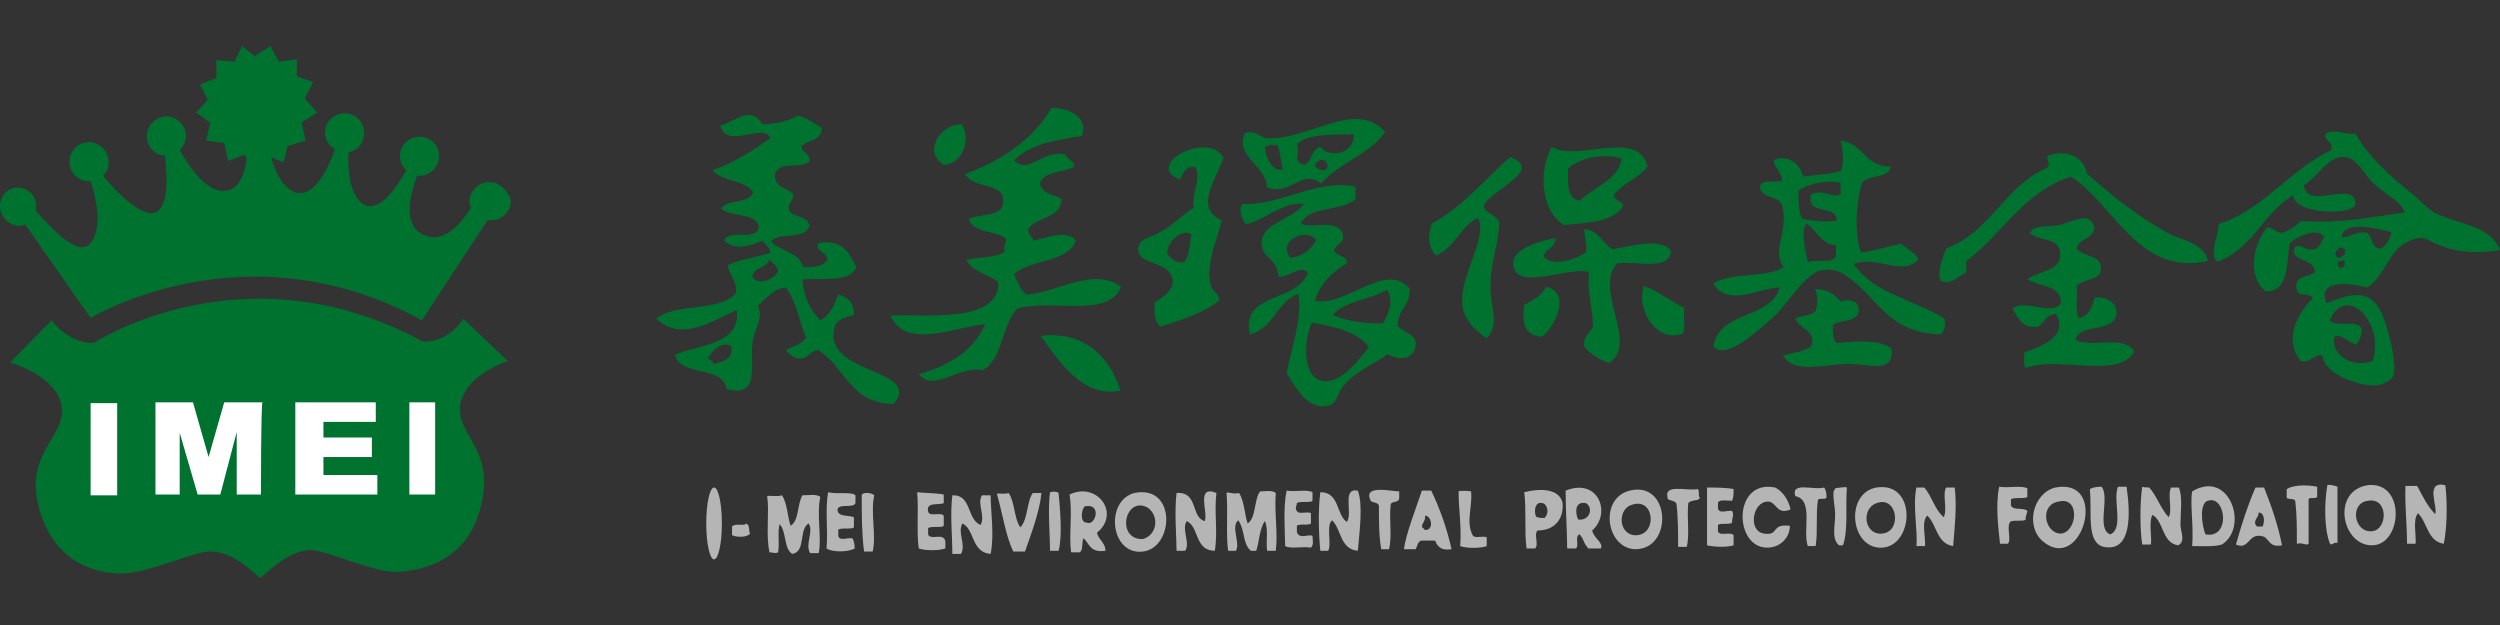 <?xml version="1.0" encoding="utf-8"?>
<!-- Generator: Adobe Illustrator 24.2.1, SVG Export Plug-In . SVG Version: 6.00 Build 0)  -->
<svg version="1.1" id="圖層_1" xmlns="http://www.w3.org/2000/svg" xmlns:xlink="http://www.w3.org/1999/xlink" x="0px" y="0px"
	 width="320px" height="80px" viewBox="0 0 320 80" style="enable-background:new 0 0 320 80;" xml:space="preserve">
<rect x="0" y="0" width="320" height="80" fill="#333333" stroke="none"/>
<style type="text/css">
	.st0{fill-rule:evenodd;clip-rule:evenodd;fill:#007230;}
	.st1{fill-rule:evenodd;clip-rule:evenodd;fill:#B5B5B6;}
	.st2{fill:#007230;}
	.st3{fill:none;stroke:#000000;stroke-width:0.498;}
	.st4{fill:#FFFFFF;}
</style>
<g>
	<g>
		<path class="st0" d="M138.5,17.4c-3.4,0.5-6.7,1.1-8.7,3.1c1.8,2,3.8-1.5,6.6-0.7c0.2,0.7,1.5,1,1,1.6c-1.5,0.7-3.6,0.5-4.3,2
			c0.2,1.5,2,1.5,2.8,2.1c-0.2,2.6-3.1,2.1-4.3,3.8c0,0.7,0.5,1,0.7,1.5c1.5-0.3,4.3-1.5,5.4,0c-1.1,2.9-5.7,2.3-7.9,4.3
			c0.5,1,0.8,2.1,1.6,2.6c3.8-0.2,8.5-3.6,12.1-1c-1.6,4.1-8.7,1.5-13.3,2.8c-2,2.1-1.8,6.4-4.4,7.9c-3.1-0.7-6.2,2.9-8.2,0.5
			c3.8-1.1,7-2.9,8.5-6.4c-3.4,0.2-10.2,3.4-12.1-1.1c4.9-0.2,13.9,1,13.8-4.3c-1.3-1-3.3-1.3-4.1-2.8c1.5-0.5,3.9-0.2,4.9-1.1
			c-0.2-0.8,0.2-1.1,0.2-1.6c-1.1-1.1-4.3-0.7-4.8-2.6c1.6-0.7,4.3-0.2,4.4-2.1c0.3-2.6-3.6-1.6-4.9-3.6c4.8-1.8,8.7-4.4,11.1-8.5
			C136.8,13.8,139.3,14.9,138.5,17.4z"/>
		<path class="st0" d="M102.1,14.8c1.3,0.3,2.1,1,3.1,1.6c0,1.6-1.8,1.5-2.6,2.3c0,1,1.1,0.7,1,2c-1.5,1-3.6-0.2-4.4,1.5
			c-0.2,1.8,1.5,1.8,2.3,2.6c0.2,1-0.7,1-0.5,2c0.3,1.1,2.3,0.7,2.6,2c-0.3,2-3.9,0.8-4.9,2.1c1.1,1.3,3.6,1.3,4.1,3.3
			c1.3,0,2.6,0,3.1-1c0-1-1.8-1.1-1.1-2.1c3.1-0.5,3.9,1.3,4.8,3.1c-0.8,2.1-4.9,1.3-6.9,1.6c0.2,2.3,1,3.9,2.3,5.2
			c1.3-0.7,1.8-2,2.3-3.3c1.1,0.3,2.1,1,2,2.6c-1,0.3-1.8,0.5-2.3,1.1c-2.6,6.6,11.3,5.6,7.4,10.3c-5.6,0-6.2-4.8-9.7-6.9
			c-1,0.2-1.3,1-2.1,1.1c-1,0-1.6-0.5-2-1.1c1-0.5,2.1-0.8,2.6-1.6c-1.1-2.5-1.1-4.3-2.6-6.4c-1.8,0.2-2.5,1.5-3.6,2.3
			c0.8,1.6-0.5,3.1-0.7,4.8c-0.3,3.1,1,7-3.3,5.9c-0.5-3.1-5.9-1.5-6.6-4.4c3.1-1.3,8.5-1.3,7.9-5.7c-2.6,1-6.9,4.3-10.3,1.1
			c2.5-2.1,8.2-0.8,10.2-3.3c0.2-1.6-1.1-2.6-1-3.6c2-0.8,3.6-1,5.4-1.5c0-0.8-0.7-1.1-1-1.6c-1.6,0.7-3.6,1.3-4.9,0
			c0.5-1.6,4.6,0.3,4.4-2c-0.7-1.6-3.6-1-4.8-2.1c0.8-1.3,3.6-0.5,4.1-2.1c-1-1.6-3.9-1.3-5.2-2.8c2.8-1,5.1-2.5,7.4-4.1
			c-0.8-2.1-5.6,1.5-6.4-1.6c2.1-0.7,3.9-2.6,5.4-0.2C99,15.9,100.8,15.6,102.1,14.8z M96.3,35.4c0.7,1.3,2.9,0.3,3.3-0.7
			c-0.2-0.8-0.7-1-1.1-1.5C98.1,34.4,96.5,34.1,96.3,35.4z M90.6,45.9c0.3,0.2,0.7,0.3,0.7,0.7c1.1-0.3,2.6-0.5,2.3-2.3
			C92.4,43.6,91.1,44.9,90.6,45.9z"/>
		<path class="st0" d="M177.3,16.9c-2,2.9-5.9,3.9-8.2,6.6c-2.5-2-3.8,1.6-6.9,0.5c-0.2-2.9-4.3-4.1-2.8-7c1.5-0.3,1.8,0.5,2.6,0.7
			C167.6,18,173.5,12.6,177.3,16.9z M166,18.5c0.5,1.5-0.7,2.1,1,2.6c1-0.5,0.8-2,2-2.3c1.3,1.6,4.4,0.8,4.3-1.6
			C171.1,17.2,167.1,17.1,166,18.5z M161.9,18.9c0.2,1.6,1.1,3.1,2.3,2.8c-0.3-1-0.3-2.3-0.7-3.1C162.9,18.5,162.2,18.5,161.9,18.9z
			 M168.3,21.3c0.3,0.3,1.1,0.8,1.6,0.2C170.1,20,168.4,20.3,168.3,21.3z"/>
		<path class="st0" d="M123.1,15.9c1.3,2.1,0,5.1-2.3,5.2C118.1,19.4,120.3,15.9,123.1,15.9z"/>
		<path class="st0" d="M320,32c-3.1,0.5-5.6,0.3-8-0.7c-1.3-0.5-1.8-1.5-4.1-0.2c-2.1,1.1-2.8,4.4-4.9,5.7c-1-0.3-6.7-1.5-5.2,2
			c2.3-0.8,5.2-2.3,6.9,1c0.7,1.1,2.3,6.9,1.6,8.4c-0.2,0.5-1.5,1.1-2,1.1c-1.8,0.3-6.9-1.3-7-3.8c-1.3-0.2-1.3,1-2.8,0.7
			c-2.3-2.8-0.3-6.2,1.5-8c-0.2-0.8-2-0.2-2-1.1c-0.5-2,1.6-1.5,2.3-2.3c0-1.8-3.3-1.3-2.6-3.1c0.8-0.7,1.3,0.5,2.3,0.2
			c1,0,1-1,1.5-1.5c-0.8-1.5-3.6,0-4.4,0.7c-0.5,2.6,0,6.2-3.1,6.2c-2.5-2.1-1.5-6.2,0.2-8.2c0.8,0,1,0.7,2,0.7
			c0.8-0.3,1.6-0.8,2.3-1.5c5.6,0.3,8.7-0.5,13.3-1.1c-0.5-1.5-2.5-2.3-4.1-3.8c-1.1-1.1-2.1-3.3-3.6-3.3c-2-0.2-3.4,2.5-5.2,3.6
			c0.3,3.3,6.4-0.7,6.6,2.3c0.2,1.6-7.7,1.6-8-1c-3.8,2.3-5.2,6.9-9.7,8.5c-1.1-1.1,0.2-3.3,0.2-4.8c5.9-2,9-6.9,14.4-9.5
			c0.3-1.3-1-1-0.7-2.1c1.1-0.7,2.5,0.2,3.8,0c1.6,2.9,4.4,5.4,7,7.5c1.1,0.8,2,2,3.1,2.6C314.3,28.7,318.7,28.7,320,32z
			 M299.7,30.3c0.8,0.3,1.8-0.8,3.3-0.5c0.7,0.5,0.5,1.8,1.5,2c0.5,0.2,1.5-1.1,1.6-2.1C303.9,29.2,300.2,28.2,299.7,30.3z
			 M299.2,33c0.7,0,1-0.5,1-1.1c-0.3,0-0.3-0.3-0.7-0.2C299,32,298.7,32.5,299.2,33z M299.2,33.6c0,0.3,0.2,0.5,0.2,0.7
			c0.7,0,0.8-0.3,0.7-1C299.7,33.4,299.4,33.4,299.2,33.6z M298.2,41c0.8,1,3.6-0.2,4.1,1.1c0,1-0.3,1.5-0.7,2c-1-0.2-2-1.5-2.8-1
			c-0.5,2.3,2.3,4.1,4.9,3.1C305.3,41.3,300.3,36.2,298.2,41z"/>
		<path class="st0" d="M235.6,18c2.9,0.3,3.1,3.4,6.4,3.3c-0.2,1.6-2.6,1-3.6,2c-0.8,2.1-1.1,6.7-0.2,9c2-0.2,3.4-0.8,5.2-1.1
			c0.7,0.7,2.3,1.5,2.1,2.1c-2.3,2.1-5.2-0.7-8.2,0.5c2.5,3.8,7.9,4.6,11.6,7c0.2,1,0,1.5-0.5,2c-6.9-0.2-8-4.8-12.1-7.5
			c-0.8-0.7-2.5-1.1-3.8-0.5c-2.3,1.3-3.9,4.6-6.2,6.4c-2.3,2-5.6,4.8-7,3.1c0.8-4.6,7.4-3.4,8.5-7.5c-2.5,0-6.6,2.6-8.5-0.5
			c2.3-1.5,6.9-0.7,9-2.1c-1.6-2.3,0.7-4.4-0.2-8c-0.5-1.1-2.3-0.8-2.8-2c-0.2-1.5,2.1-0.7,2.8-1.1c0-1.1-1-1.6-1.1-2.6
			c2-0.8,3.4,0.5,3.8,2.1c2-0.3,2.9-0.2,4.8-0.7C236.1,20.8,235.9,19.2,235.6,18z M230.2,24.4c0,1.3,0,2.8,0.5,3.6
			c1.3,0.3,3.4,0.5,4.4,0.2c0-2.1-3.9-0.5-3.3-3.3c1.3-0.8,2.8,0.5,3.8,0c0-0.5,0-1,0-1.5C233.8,23,231.4,23.5,230.2,24.4z
			 M231.4,33.6c0.8-0.5,2.9,0.2,3.6-0.7c0-0.5,0-1,0-1.5c-2-0.2-2.5-2-3.8-2.8C230.4,29.8,231.2,32.3,231.4,33.6z"/>
		<path class="st0" d="M156.6,20.2c-0.8,2.6-3.9,6.4-0.2,8c-0.5,2.1-2,5.4-1.5,8c0.2,1.3,1.3,1.3,1.1,2.3c-2,1.6-4.9,2.5-7.5,3.3
			c-0.7-0.7-0.8-1.6-0.7-3.1c1.3-0.8,2.3-1.6,2.3-2.6c0-2.9-4.8-2-4.4-4.4c0.2-1.3,1.8-1.3,2.8-2c1.6-0.8,2.9-2.3,4.3-3.1
			c-0.3-2.1,1-3.6,0.2-5.2c-1.3-0.2-1.5,0.8-2,1.6C146.3,21,154.8,16.7,156.6,20.2z M149.4,32.5c0.5,0.7,1.1,1.1,2.1,1.1
			c0.8-0.7,0.7-2.3,1-3.6C151.4,29.2,149.4,30.8,149.4,32.5z"/>
		<path class="st0" d="M210.9,21.3c-1.1,1.5-3.1,2.1-4.3,3.6c0,1,1.3,0.7,1.1,1.6c-1.5,2-4.6,2-7.5,2.3c-2.8-1.6-3.4-6.6-1.6-10
			C201.9,20.8,209.6,16.4,210.9,21.3z M200.7,21.6c0,1.8-0.2,3.8,1.5,4.1c1.8-1.8,4.8-2.5,5.4-5.4C205.1,19.5,202,20.3,200.7,21.6z"
			/>
		<path class="st0" d="M282.6,33.4c-8.8,2-12-7.2-17.5-10.8c-6.2,2-8.8,7.4-13.4,10.8c0,0.5,0,1,0,1.5c-1,0.3-2,1.8-3.3,1
			c-0.5-1.1,0.3-2.9,0.7-4.1c5.7-2.1,7.5-8,12.9-10.3c0.7-0.5-0.3-1.1,0.2-1.6c2.5-0.8,4.6,0.3,4.9,2.3c3.3,2.9,6.7,5.7,11.1,8
			C279.9,30.8,282.3,31.5,282.6,33.4z"/>
		<path class="st0" d="M189.9,26.4c0.3,1,1.5,1,2,2c0,2.6-1.1,5.1-1.1,7.9c-0.2,2.6,1.3,5.2-0.5,7c-1.5-1-2.8-2.3-3.1-4.1
			c-0.5-3.8,3.3-8.7,2-11.3c-2.3,1-2.9,3.8-5.4,4.8c-1-1-1.1-2.6-0.5-4.1c3.9-2.1,6.7-5.6,10-8.5C197.8,21.8,190.7,24.3,189.9,26.4z
			"/>
		<path class="st0" d="M173.5,23.9c0,0.5,0,1.1,0,1.6c-1.8,1.6-5.9,0.8-7,3.1c1.1,0.8,4.9-0.8,5.4,1.5c0.2,1.1-1,1.1-1.1,2
			c0.3,0.8,1.6,0.5,1.6,1.6c-1.8,1.1-3.4,2.5-4.1,4.8c4.1,0.8,9-5.1,12.1-1.6c0.2,2.3-1.5,2.6-1.5,4.8c1,1.1,2.5,1,2.3,2.6
			s-2,2-3.6,1c-1.1,1-3.9,2.1-5.4,3.8c-1,1-1,2.6-2.1,2.8c-2.6,0.7-4.1-2.1-5.4-4.1c0.5-3.1,2-6.6,1.5-10.2c-2.8,1-3.1,4.4-6.2,5.2
			c-1.3-5.4,6.2-4.1,7.4-7.9c-0.8-1.1-2.5,0.7-3.8,0.5c0-2.3-2-2.3-2.1-4.1c-0.2-2.8,3.9-3.1,5.4-5.2c-2.8-0.3-4.8,2-7.4,2.6
			c-0.5-0.5-1-1.8-0.5-2.6C163.7,26.4,168.8,22.8,173.5,23.9z M165.2,33c1.6-0.2,2.6-1.1,3.3-2.3C167,29,163.4,31,165.2,33z
			 M170.6,40.3c1.6,0.8,3.9,1.1,6.4,1.1c0.7-1,1.5-3.1,0.5-4.3C175.3,38.4,172.2,38.5,170.6,40.3z M167.9,41.3
			c-1.1,2.5-1.1,6.7,1.1,7.4c2.5,0.7,4.9-2.6,6.2-4.3C173.8,42.5,170.9,41.8,167.9,41.3z"/>
		<path class="st0" d="M268.1,29.2c-0.3,1.5-2,1.3-2.3,2.6c0.8,1.1,3.4,0.8,3.1,2.8c-0.2,1.3-2,1-3.1,2c0.2,1.8-0.2,2.6,0.2,4.1
			c1.5-0.2,1.8-1.5,2.1-2.6c1.8-0.2,2.9,0.8,2.8,2.1c-0.3,2.5-4.8,1.1-5.2,3.3c2,1.1,6.2-0.7,7.5,1.5c-2,3.6-9.8,0.5-13.9,2.1
			c-0.3-0.3-0.2-1.1-0.2-2c2.1-0.7,5.7-2,4.1-4.9c-1.3,0-1.5,1.1-2.3,1.6c-2.1,0.3-2.6-1.1-3.3-2.3c1.6-1.3,5.1,1,6.2-0.7
			c0-2.5-2.9-2-4.3-3.1c1.8-1.1,4.8-1.1,4.1-3.8c-0.5-1.5-2.6-1-3.8-2.1c0.7-1.1,2.3-0.7,3.8-1C265.3,28.4,267.6,26.9,268.1,29.2z"
			/>
		<path class="st0" d="M202.8,29.3c1.8,0.2,2.3,1.8,3.6,2.6c2.1-0.3,6.1-1.6,7.5,0.2c-0.2,2.6-4.3,1.3-6.9,1.6
			c-3.1,3.4,2.9,10.3-1.1,12.8c-1.1-0.5-2.3-1.1-3.1-2.1c-0.2-1.5,0.8-1.8,1.1-2.6c0-2.6-0.8-4.3-0.5-7c-2.8-0.7-9.5,2.6-9.7-1
			c-0.2-2,3.8-3.1,5.4-3.3c0,1.3-1.3,1.3-1.5,2.3c1,1.5,4.4,0.3,5.4-0.5C203.2,31.5,202.8,30.7,202.8,29.3z"/>
		<path class="st0" d="M210.4,36.6c2,0.7,3.4,2,5.2,2.8c-0.2,1.1,0.2,2.6-0.2,3.3C212.4,43.9,209.4,40.2,210.4,36.6z"/>
		<path class="st0" d="M197.9,36.7c3.3,0.8,1.1,5.1-0.5,6.4c-2.3-0.2-2.6-1.6-2.3-4.1C196.1,38.5,197.3,37.9,197.9,36.7z"/>
		<path class="st0" d="M232.3,37c1.6,0,2.6,0.7,3.3,1.6c1-0.3,2-0.2,2.3,0.7c0.3,2.1-2.3,1.5-3.3,2.3c0,1,0,2,0.5,2.3
			c2.5-0.2,5.4-0.5,7,0.7c0.5,3.3-3.1,2-4.9,2c-3.1-0.2-7.5,1.5-9-1.1c1.1-0.3,2.6-0.5,3.6-1.1c0.8-2.1-1.3-2.1-2-3.6
			c0.7-0.5,2-0.3,2.6-1C232.7,38.9,232.7,37.7,232.3,37z"/>
	</g>
	<path class="st0" d="M143.4,50c-4.9,1-7.9-3.9-10.2-7C138.6,42.3,142.1,45.6,143.4,50z"/>
	<g>
		<path class="st1" d="M299.2,62.3c0,2.5,0,4.8,0,7.2c-0.5-0.2-0.8,0.5-1,0c-0.7-1.8-0.7-5.1-0.3-7.4C298,62,298.7,62.1,299.2,62.3z
			"/>
		<path class="st1" d="M303.1,62.1c4.9-0.5,4.4,7.7,0.5,7.7S298.4,62.8,303.1,62.1z M303.6,68c2.1-0.2,2.1-4.4-0.5-3.9
			C300.7,64.4,301.3,68.2,303.6,68z"/>
		<path class="st1" d="M296.6,62.3c0,0.5,0,0.8,0,1.3c-0.2,0.3-1,0-1.1,0.3c0,2,0,3.8,0,5.7c-0.3,0.3-0.7-0.2-1.5,0
			c0-2,0-3.8-0.2-5.4c0-0.5-1-0.2-1.1-0.5c0-0.3,0-0.8,0-1.1C293.5,62.1,295.1,62,296.6,62.3z"/>
		<path class="st1" d="M313,62.1c0.3,2.3,0.2,5.7-0.2,7.5c-2.1-0.3-2.1-2.8-3.3-3.9c-0.7,0.8-0.2,2.8-0.3,3.9c-0.3,0-0.8,0-1.1,0
			c0-2.5-0.3-4.8-0.2-7.4c0.5,0,1,0,1.5,0c0.7,1.3,1.3,2.6,2.3,3.6C312.1,64.9,310.3,61.5,313,62.1z"/>
		<path class="st1" d="M236.4,62.4c-0.2,2.5,0.2,5.4-0.5,7.4c-0.2,0-0.3,0-0.5,0c-1-0.8-0.5-2.6-0.5-3.9c0-1-0.3-2.1-0.2-2.9
			c0-0.3,0.2-0.3,0.2-0.5C235.5,62.4,236.3,62.3,236.4,62.4z"/>
		<path class="st1" d="M240.2,62.4c5.2-0.8,4.8,7.5,0.7,7.7C236.8,70.3,236.1,63.1,240.2,62.4z M240.9,68.3c2.6-0.2,2-4.9-0.7-3.9
			C238.2,65.1,238.6,68.5,240.9,68.3z"/>
		<path class="st1" d="M255.9,62.3c1.1,0.2,2.8-0.2,3.6,0.2c0,0.3,0,0.8,0,1.1c-0.3,0.3-1.6,0-2.1,0.3c0,0.3,0,0.5,0,0.8
			c0.3,0.7,1.6,0.2,2.1,0.7c0,0.3-0.3,0.7-0.2,1.1c-0.3,0.3-1.6,0-2,0.3c-0.5,0.7,0.2,2.3-0.3,2.8c-0.3,0-0.7,0-1,0
			C255.8,67.7,255.4,64.6,255.9,62.3z"/>
		<path class="st1" d="M263.1,62.4c6.9-1.3,3.4,11.1-1.6,6.9C259.2,67.4,260.2,63.1,263.1,62.4z M263.8,68.3
			c2.1-0.2,2.5-4.8-0.3-4.1C261,64.6,261.7,68.3,263.8,68.3z"/>
		<path class="st1" d="M269,62.3c1.1,1.3-0.7,5.4,1.1,6.1c1.8-0.7,0.3-4.4,1-6.1c0.3,0,0.8,0,1.1,0c0.5,3.4,0.7,8.4-2.9,7.7
			c-2.3-0.5-1.5-4.4-1.8-7.4C268.1,62.3,268.6,62.3,269,62.3z"/>
		<path class="st1" d="M284.4,69.7c-1,0.3-2.5,0.2-3.8,0.2c0.2-2.8-0.3-5.4,0-7C285.4,60,287.9,67.5,284.4,69.7z M282.6,64.1
			c-1.1,0.3-0.8,3.1-0.3,4.3C285.6,69,284.9,63.3,282.6,64.1z"/>
		<path class="st1" d="M221.9,62.6c0,0.7,0,1.1-0.2,1.5c-0.7,0-1.5-0.2-1.8,0.2c0,0.3,0,0.5,0,0.8c0.2,0.7,1.1,0.2,1.8,0.3
			c0.3,0.5,0,0.8,0,1.5c-0.3,0.3-1.5,0-1.8,0.3c0,0.3,0,0.5,0,0.8c0.2,0.7,1.6,0,2,0.5c0,0.5,0,0.8,0,1.3c-1,0.3-2.5,0.2-3.4,0
			c0-2.5,0-4.9,0-7.4C219.1,62.4,221,62.4,221.9,62.6z"/>
		<path class="st1" d="M229.2,65.2c-1.8,0.8-1.8-1-2.9-1c-2,0-2.6,3.8-0.5,4.1c2,0.3,0.8-1.3,3.3-1c0,1.6-1.3,2.8-2.9,2.8
			c-4.3,0-4.4-8.8,1-7.7C228.1,62.8,228.9,63.9,229.2,65.2z"/>
		<path class="st1" d="M233.5,62.4c0.2,0.3,0.3,0.7,0.3,1.3c-0.2,0.3-1,0-1.1,0.3c-0.3,1.8,0,4.1-0.3,5.9c-0.3,0-0.7,0-1,0
			c-0.7-2,0.8-5.9-1.6-6.4C229.2,61.6,232.2,62.8,233.5,62.4z"/>
		<path class="st1" d="M246.3,62.4c1,1.1,1.3,2.8,2.5,3.8c0.5-1-0.2-2.9,0.3-3.8c0.3,0,0.8,0,1.1,0c0.3,2.3,0,5.2-0.2,7.5
			c-2.1-0.3-2.1-2.8-3.3-3.9c-0.8,0.7-0.2,2.8-0.3,3.9c-0.3,0-0.8,0-1.1,0c0.2-1.8-0.5-5.2,0-7.5C245.6,62.4,245.9,62.4,246.3,62.4z
			"/>
		<path class="st1" d="M275.1,62.4c1,1.1,1.5,2.8,2.5,3.8c0.5-1-0.2-2.9,0.3-3.8c0.3,0,0.7,0,1,0c0.5,1.3,0.2,3.1,0.2,4.8
			c0,0.8,0.7,2.1-0.3,2.6c-2.1-0.3-1.8-3.1-3.3-3.9c-0.5,1,0,3.1-0.2,3.8c-0.3,0-0.8,0-1.1,0c-0.3-2.1-0.3-5.2,0-7.4
			C274.4,62.4,274.8,62.4,275.1,62.4z"/>
		<path class="st1" d="M288.7,62.4c0.3,0,0.8,0,1.1,0c1,2.5,1.8,4.9,2.3,7.4c-1.6,0.3-1.6-0.7-2.3-1.1c-2.1-0.7-1.8,1.8-3.6,1
			C286.9,67.2,287.7,64.7,288.7,62.4z M288.9,67.4c0.2,0,0.5,0,0.7,0c0.3-0.5,0.3-1.8-0.5-1.8C289.2,66.2,288.2,66.7,288.9,67.4z"/>
		<path class="st1" d="M196.8,67.9c-0.5,0.5,0.2,1.8-0.3,2.3c-0.3,0-0.8,0-1.1,0c-0.3-2.1,0-4.9-0.3-7.2c2-0.5,4.4-0.5,4.9,1.3
			C200.2,66.2,199.2,67.9,196.8,67.9z M196.6,66.1c0.2,0.2,0.8,0.2,1.1,0.2c0.5-0.5,0.5-1.3,0-1.8C196.5,63.9,196.3,65.4,196.6,66.1
			z"/>
		<path class="st1" d="M203.8,67.9c0.2,1,1.5,1.6,1.1,2.3c-0.5,0-1,0-1.6,0c-0.7-0.8-0.5-1.1-1.1-1.8c-0.7,0.2,0,1.5-0.5,1.8
			c-0.3,0-0.8,0-1.1,0c0-2-0.2-4.8-0.2-7.4C204.6,61.1,206.3,65.7,203.8,67.9z M202,66.5c1.5,0.2,2-1.5,1-2.1
			C201.4,64.1,201.7,65.9,202,66.5z"/>
		<path class="st1" d="M208.6,62.8c5.2-1.3,5.6,7.4,0.8,7.5C205.6,70.3,204.6,63.8,208.6,62.8z M209.1,68.5c3.1,0.3,2.8-4.9-0.2-3.9
			C207.1,65.1,207.1,68.2,209.1,68.5z"/>
		<path class="st1" d="M217.3,62.6c0.3,0.2,0,1,0.3,1.1c-0.2,0.5-1.1,0.2-1.5,0.7c-0.2,1.8,0.2,4.1-0.2,5.6c-0.3,0-0.8,0-1.1,0
			c0-1.3,0-3.8-0.2-5.4c0-0.5-0.8-0.5-1.1-0.7C212.8,61.8,215.8,62.9,217.3,62.6z"/>
		<path class="st1" d="M164.7,62.8c1.1,0.2,2.5-0.2,3.3,0.2c0,0.3,0,0.8,0,1.1c-0.3,0.3-1.6,0-2,0.3c0,0.3-0.3,0.7,0,1
			c0.2,0.5,1.5,0,1.8,0.3c0,0.5,0,0.8,0,1.3c-0.3,0.3-1.5,0-1.8,0.3c0,0.3,0,0.5,0,0.8c0.3,1,1.5,0.2,2,0.5c0,0.5,0.2,1.1-0.2,1.5
			c-1.1-0.2-2.5,0.2-3.3-0.2C164.5,68.3,164.2,64.9,164.7,62.8z"/>
		<path class="st1" d="M173.8,62.8c0.7,1.8,0.2,5.4,0,7.7c-2.3-0.2-2.1-2.8-3.3-3.9c-0.8,0.7,0,3.1-0.5,3.9c-0.3,0-0.7,0-1,0
			c-0.2-2-0.3-5.2,0-7.5c2.5,0,2,2.9,3.4,3.8C173.2,65.7,171.7,62.4,173.8,62.8z"/>
		<path class="st1" d="M179.1,62.9c0,0.3,0,0.5,0,0.8c0,0.8-1.1,0.3-1.1,1c-0.2,1.8,0.2,3.9-0.2,5.6c-0.3,0-0.7,0-1,0
			c-0.3-1.6-0.3-3.6-0.3-5.6c-0.2-0.5-1-0.3-1.1-0.7C174.5,62,178.1,62.9,179.1,62.9z"/>
		<path class="st1" d="M183.2,62.8c1.1,2.3,2,4.8,2.6,7.5c-1.3,0.2-1.8-0.3-2.1-1.1c-0.7,0-1.1,0-1.8,0c-0.5,0.2-0.5,0.8-0.7,1.1
			c-0.5,0-1,0-1.5,0c0.3-2.1,1.5-5.1,2.3-7.5C182.5,62.8,182.9,62.8,183.2,62.8z M182,67.5c0.3,0,0.2,0.5,0.7,0.3
			c0.8-0.2,0.5-1.8-0.3-1.8C182.5,66.7,182,66.9,182,67.5z"/>
		<path class="st1" d="M188.3,62.9c0.2,2-0.7,3.9,0.2,5.6c0.2,0.5,1.5,0,1.8,0.3c0,0.3,0,0.8,0,1.1c-0.8,0.3-2.6,0.3-3.4,0
			c0.2-2.5-0.2-4.6-0.2-7C186.8,62.8,187.9,62.8,188.3,62.9z"/>
		<path class="st1" d="M135.5,63.1c0.2,2.1,0.5,5.6,0,7.4c-0.3,0-0.8,0-1.1,0c0-2.1-0.3-5.2,0-7.5C134.8,62.9,135.3,62.9,135.5,63.1
			z"/>
		<path class="st1" d="M140.4,68.2c0.3,1,1.1,1.3,1.1,2.3c-2,0.3-2.1-1-2.8-1.6c-0.3,0.5,0,1.5-0.5,1.8c-0.3,0-0.8,0-1.1,0
			c-0.3-2.1,0.2-5.1-0.2-7.4C140.4,61.6,143.5,65.7,140.4,68.2z M139.1,66.9c1.1,0.5,2-2.5-0.2-2.1
			C138.5,64.9,138.1,66.9,139.1,66.9z"/>
		<path class="st1" d="M145.2,63.1c5.4-1.1,5.1,7,1.1,7.5C142.1,71.1,141.4,64.1,145.2,63.1z M145.8,64.7c-2.1,0.2-2.5,4.4,0.5,4.3
			C148.8,68.2,148.1,64.6,145.8,64.7z"/>
		<path class="st1" d="M155.7,63.1c-0.3,2.5,0.2,4.9-0.2,7.4c-2.6,0-2-3.1-3.6-3.8c-0.7,1.1,0.5,2.8-0.2,3.8c-0.3,0-0.8,0-1.1,0
			c0-1.8-0.3-4.9,0-7.4c2.8-0.2,1.8,3.1,3.6,3.6C154.7,65.7,153,62,155.7,63.1z"/>
		<path class="st1" d="M158.6,63.1c0.7,1.1,0.7,2.8,1.1,3.9c1.1-0.7,0.8-3.1,1.6-4.1c0.7,0,1.5-0.2,2,0.2c-0.2,2.6,0.3,5.2,0,7.4
			c-0.3,0-0.8,0-1.1,0c-0.2-1,0.2-2.8-0.3-3.8c-0.7,1-0.7,2.6-1.1,3.8c-0.2,0-0.5,0-0.7,0c-1.1-1-0.7-2.6-1.6-3.9
			c-1,0.8,0.3,2.9-0.3,3.9c-0.3,0-0.7,0-1,0c-0.3-2.1,0-4.9-0.2-7.4C157.1,62.9,157.8,63.3,158.6,63.1z"/>
		<path class="st1" d="M109.5,63.4c0,0.3,0,0.7,0,1c-0.3,0.7-2.1,0-2.3,0.8c0,1,1.3,0.7,2.1,1c0,0.5,0,0.8,0,1.3
			c-0.3,0.3-1.6,0-2,0.3c0,0.3,0,0.5,0,0.8c0.2,0.7,1.1,0.2,1.8,0.3c0.2,0.3,0.3,0.8,0.3,1.3c-0.8,0.5-2.9,0.5-3.6,0
			c0.2-2.3-0.2-5.1,0.2-7.2C107,63.3,109,62.9,109.5,63.4z"/>
		<path class="st1" d="M111.9,63.4c-0.5,2.3,0.3,5.1-0.2,7.2c-0.3,0-0.8,0-1.1,0c-0.3-2.3-0.3-4.8-0.3-7.2
			C110.4,62.9,111.7,63.1,111.9,63.4z"/>
		<path class="st1" d="M120.8,63.3c0,0.3,0,0.8,0,1.1c-0.7,0.3-2.3-0.2-2,1.1c0.2,0.7,1.6,0,2,0.5c0,0.5,0,0.8,0,1.3
			c-0.3,0.3-1.6,0-2,0.3c0,0.3,0,0.5,0,0.8c0.2,0.7,1.6,0,2,0.5c0.3,0.2,0.2,0.8,0.2,1.3c-0.8,0.3-2.6,0.3-3.4,0
			c-0.3-2.1,0-4.8-0.2-7.2C118,63.1,119.9,63.1,120.8,63.3z"/>
		<path class="st1" d="M129.1,63.1c0.8,1.1,0.7,3.3,1.5,4.4c1-1,0.8-3.3,1.6-4.4c0.3,0,0.8,0,1.1,0c-0.2,2.3-1.3,5.2-2.1,7.5
			c-0.5,0-1,0-1.5,0c-1-2.1-1.3-4.6-2.1-7.4C128,63.1,128.6,63.3,129.1,63.1z"/>
		<ellipse class="st1" cx="91.4" cy="67" rx="1" ry="4.6"/>
		<path class="st1" d="M125.5,67.2c0.7-1.1-0.5-2.8,0.2-3.8c0.3,0,0.8,0,1.1,0c0,2,0.5,5.1,0,7.5c-2.5-0.2-2-3.1-3.6-3.9
			c-0.7,1.1,0.5,2.8-0.2,3.9c-0.3,0-0.8,0-1.1,0c0-2.3-0.3-5.1,0-7.5C124.4,63.3,123.7,66.4,125.5,67.2z"/>
		<path class="st1" d="M100.1,63.4c0.7,1.1,0.7,2.8,1.1,3.9c1.1-0.7,0.8-2.6,1.5-3.9c0.8,0,1.8-0.2,2.3,0.2
			c-0.5,2.3,0.2,5.1-0.2,7.2c-0.3,0-0.8,0-1.1,0c-0.7-1.1,0.5-2.8-0.2-3.8c-1.3,0.8-0.3,3.6-2.1,3.9c-1.1-0.7-0.7-2.8-1.6-3.8
			c-0.3,0.8,0,2.5-0.2,3.6c-0.5,0.2-0.5,0-1.1,0c-0.5-2.1,0-5.1-0.3-7.2C98.5,63.4,99.5,63.6,100.1,63.4z"/>
		<path class="st1" d="M95.5,67c0.5,0.2,0.3,0.8,0.5,1.3c-0.3,0.5-1.8,0.5-2.3,0.2c0-0.3,0-0.8,0-1.1C94.1,66.9,95.4,67.4,95.5,67z"
			/>
	</g>
	<g>
		<path class="st2" d="M62.6,23.3c-1.3,0-2.5,1.1-2.5,2.5c0,0.3,0,0.5,0.2,0.8c-1.3,2-3.6,4.8-6.2,3.4c-2.6-1.3-1.6-5.1-0.7-7.5
			c0.2,0,0.2,0,0.3,0c1.3,0,2.5-1.1,2.5-2.5s-1.1-2.5-2.5-2.5s-2.5,1.1-2.5,2.5c0,0.7,0.3,1.3,0.8,1.8c-1.3,2.3-3.4,5.4-5.4,4.4
			c-1.8-1-2.1-4.3-2-6.7c1.1-0.2,2-1.1,2-2.5c0-1.4-1.1-2.5-2.5-2.5s-2.5,1.1-2.5,2.5c0,1,0.5,1.6,1.3,2.1c-1,2.6-2.5,5.9-4.8,5.6
			c-1.6-0.3-2.8-2.3-3.4-4.6l1.6,0.7l0.5-2.1l2.3-0.7l-0.5-2.3l2-1.3L39,12.6l1.1-2.1L38,9.8V7.6l-2.3,0.3l-1.1-2l-2,1.3L31,5.9
			l-1,2l-2.3-0.2V10l-2.1,0.8l1,2l-1.5,1.6l1.8,1.3L26.4,18l2.3,0.3l0.5,2.3l2.1-0.8l0.3,0.5c-0.3,2-1,3.8-2.5,4.1
			c-2.5,0.5-4.8-2.9-6.1-5.2c0.5-0.5,0.8-1.1,0.8-1.8c0-1.3-1.1-2.5-2.5-2.5c-1.3,0-2.5,1.1-2.5,2.5s1,2.5,2.3,2.5
			c0.3,2.6,0.5,6.2-1,7.2c-1.6,1-5.1-2.3-6.9-4.6c0.5-0.5,0.7-1,0.7-1.8c0-1.3-1.1-2.5-2.5-2.5s-2.5,1.1-2.5,2.5
			c0,1.4,1.1,2.5,2.5,2.5c0,0,0,0,0.2,0c0.7,2.1,1.6,5.9,0,7.9S6.4,29,4.6,27c0-0.2,0-0.3,0-0.5c0.2-1.3-1-2.5-2.3-2.5
			S0,25.1,0,26.4s1.1,2.5,2.5,2.5c0.2,0,0.5,0,0.7-0.2l8.4,12c0,0,19.8-12.1,42.4,0.3l8.4-12.8c0.2,0,0.3,0,0.5,0
			c1.3,0,2.5-1.1,2.5-2.5C65,24.3,63.9,23.3,62.6,23.3z"/>
		<path class="st3" d="M54.4,29.7"/>
		<path class="st2" d="M65,46.2c0,0-5.6,1.8-6.1,5.7s4.6,5.6,2.6,13.1c-1.8,7-7.7,8-10.5,8.2c-3.1,0.2-9.3-2.9-11.5-2.8
			c-2,0.2-3.9,1.5-6.2,3.6c-2.3-2.1-4.1-3.3-6.2-3.4c-2-0.2-8,2.8-11.5,2.8c-2.9,0-8.4-1-10.5-8C2.9,58,8.4,56.1,7.9,52.1
			s-6.6-5.7-6.6-5.7L6.6,41c0,0,2,2.9,5.4,2.9c0,0,19.2-12.6,42.1-0.2c3.4,0.2,5.2-2.9,5.2-2.9L65,46.2z"/>
		<g>
			<path class="st4" d="M14.9,63.4h-3.3V51.6H15v11.8C15,63.4,14.9,63.4,14.9,63.4z"/>
			<path class="st4" d="M33.4,63.3h-3.1v-8l-2.1,8h-2.9L23,55.4v7.9h-3.1V51.5h4.8l2,7l2-7h4.9C33.4,51.5,33.4,63.3,33.4,63.3z"/>
			<path class="st4" d="M48.3,63.3H37.8V51.5h10.3V54h-6.7v2h6.2v2.5h-6.2v2.3h6.9V63.3z"/>
			<path class="st4" d="M55.7,63.3h-3.3V51.5h3.3V63.3z"/>
		</g>
	</g>
</g>
</svg>
